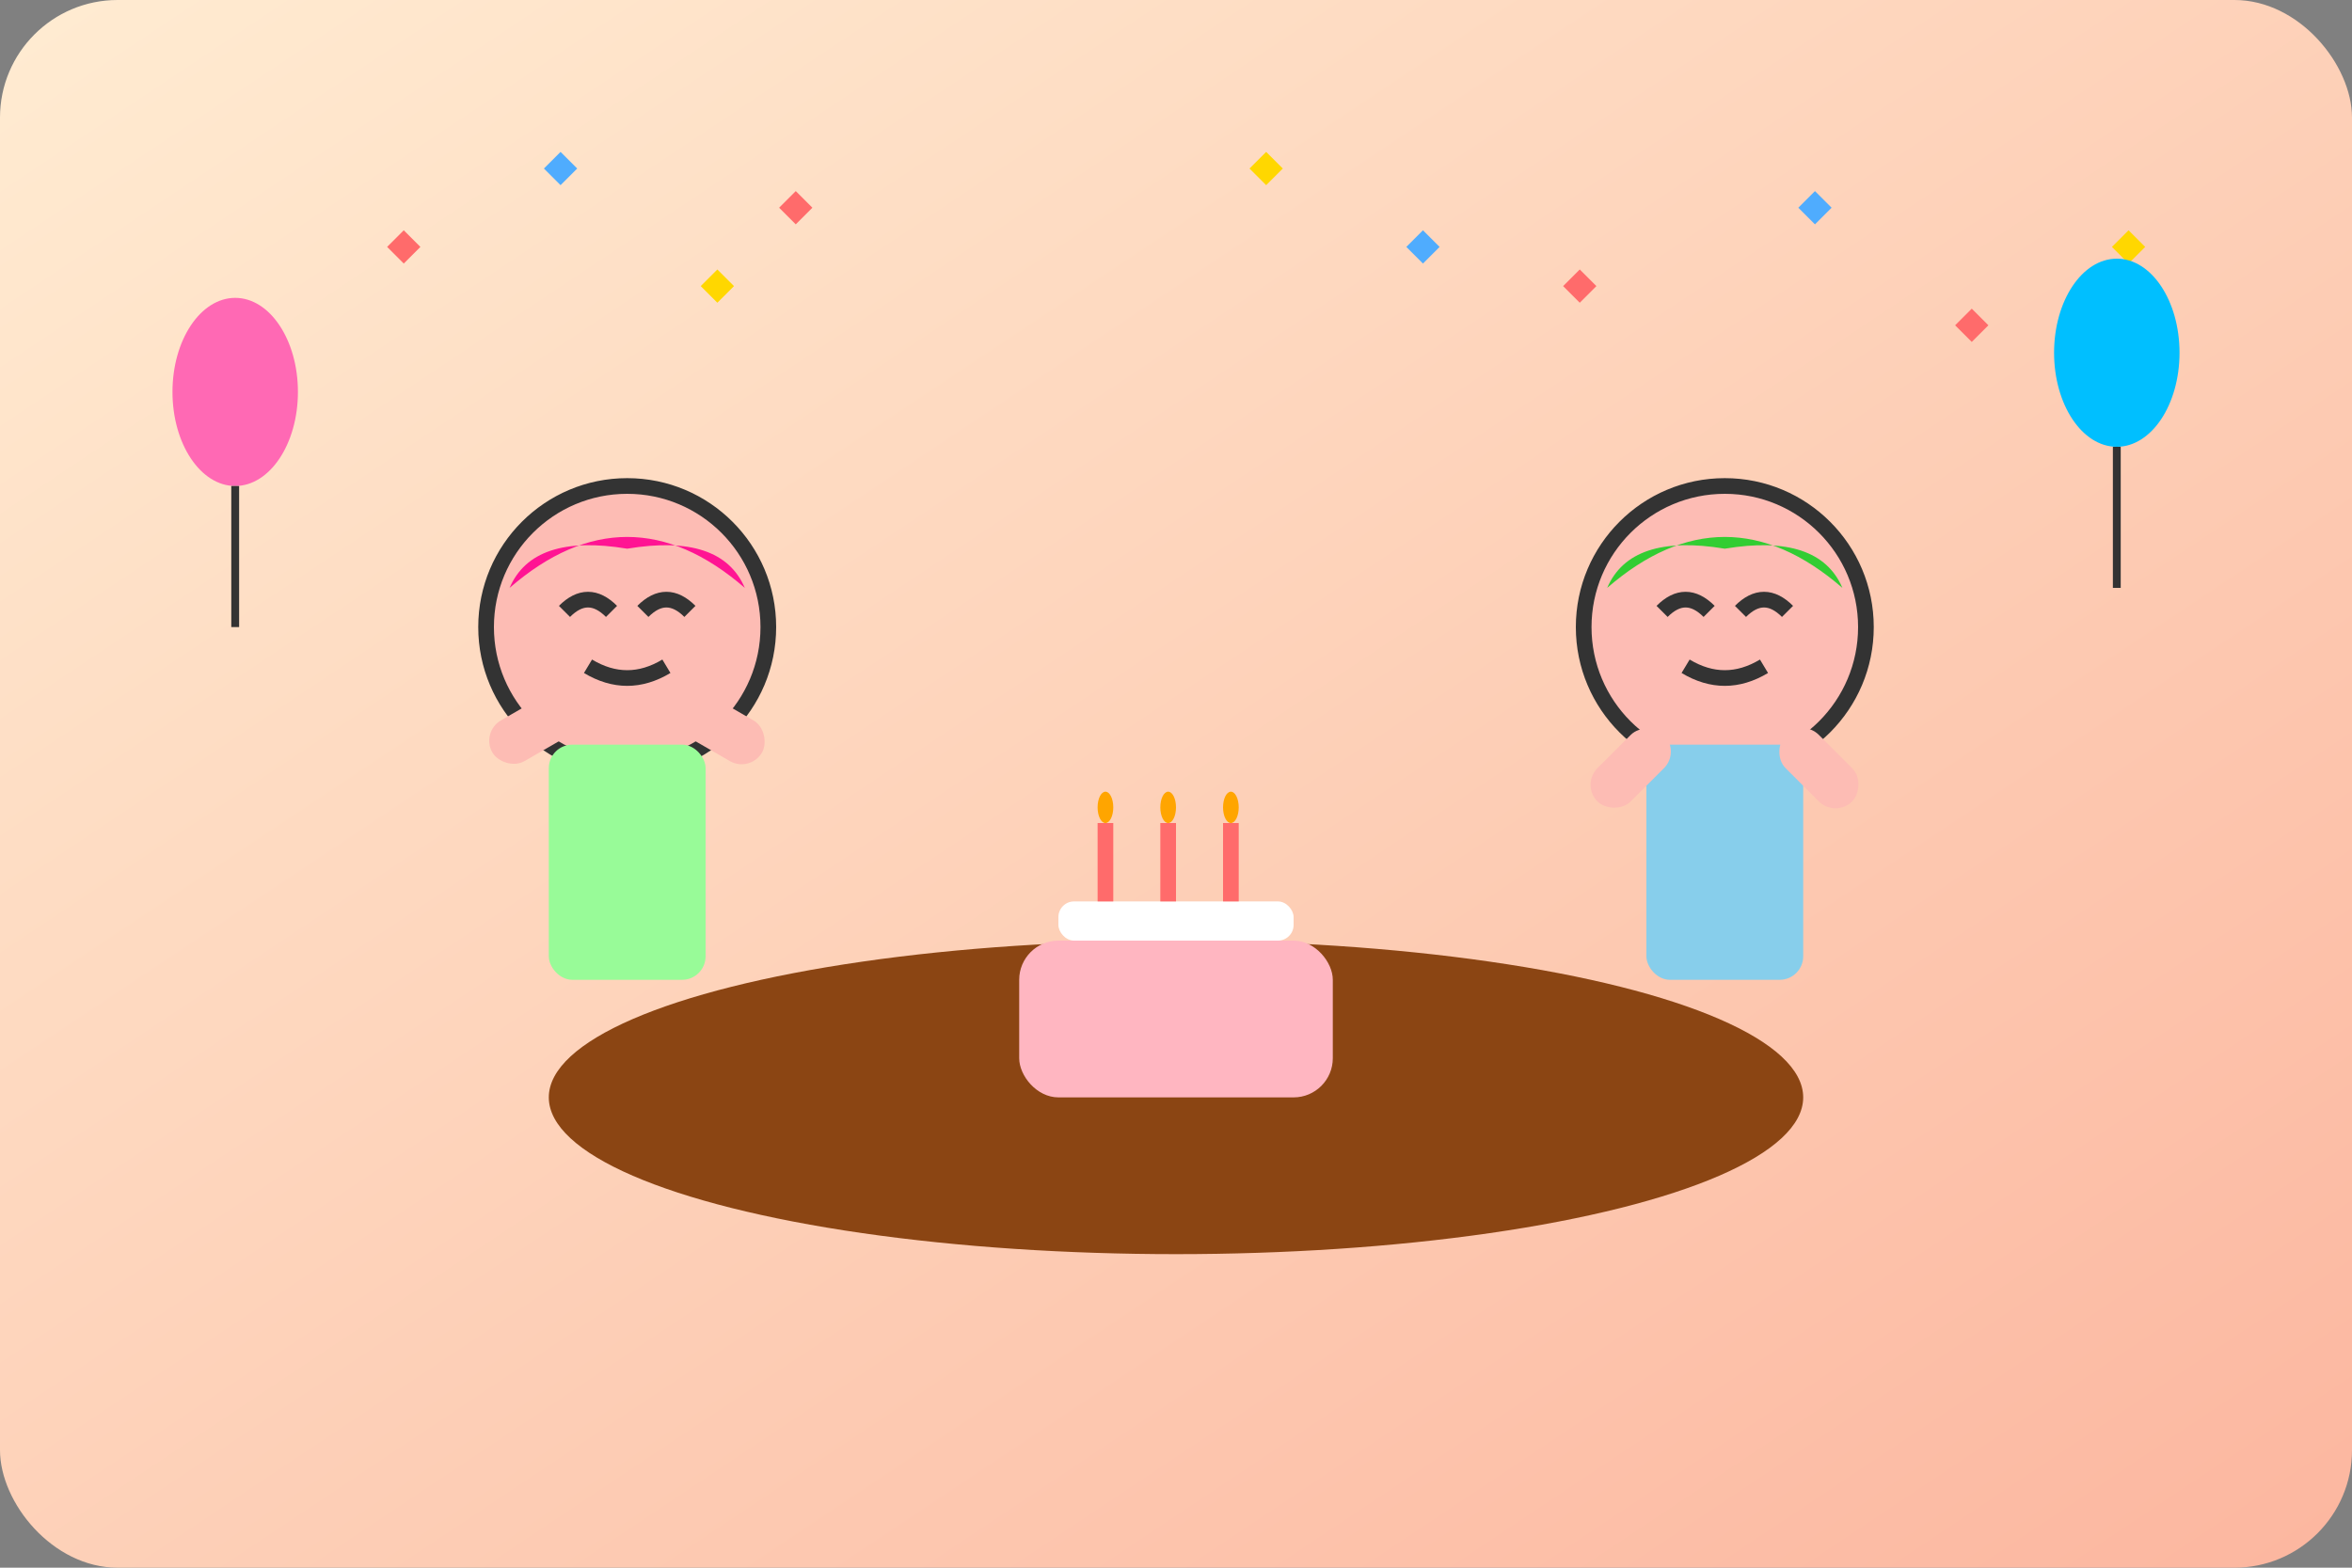 <svg width="300" height="200" viewBox="0 0 300 200" xmlns="http://www.w3.org/2000/svg">
  <rect x="0" y="0" width="300" height="200" fill="#808080" stroke="none"/>
  <defs>
    <linearGradient id="bg3" x1="0%" y1="0%" x2="100%" y2="100%">
      <stop offset="0%" style="stop-color:#ffecd2;stop-opacity:1" />
      <stop offset="100%" style="stop-color:#fcb69f;stop-opacity:1" />
    </linearGradient>
  </defs>
  
  <!-- Background -->
  <rect width="300" height="200" fill="url(#bg3)" rx="15"/>
  
  <!-- Party/celebration scene -->
  <!-- Table -->
  <ellipse cx="150" cy="140" rx="80" ry="20" fill="#8b4513"/>
  
  <!-- Cake -->
  <rect x="130" y="120" width="40" height="20" fill="#ffb6c1" rx="5"/>
  <rect x="135" y="115" width="30" height="5" fill="#fff" rx="2"/>
  <!-- Candles -->
  <rect x="140" y="105" width="2" height="10" fill="#ff6b6b"/>
  <rect x="148" y="105" width="2" height="10" fill="#ff6b6b"/>
  <rect x="156" y="105" width="2" height="10" fill="#ff6b6b"/>
  <!-- Flames -->
  <ellipse cx="141" cy="103" rx="1" ry="2" fill="#ffa500"/>
  <ellipse cx="149" cy="103" rx="1" ry="2" fill="#ffa500"/>
  <ellipse cx="157" cy="103" rx="1" ry="2" fill="#ffa500"/>
  
  <!-- Anime character 1 (left) -->
  <g transform="translate(60, 60)">
    <!-- Head -->
    <circle cx="20" cy="20" r="18" fill="#fdbcb4" stroke="#333" stroke-width="2"/>
    <!-- Hair -->
    <path d="M 5 15 Q 20 2 35 15 Q 32 8 20 10 Q 8 8 5 15" fill="#ff1493"/>
    <!-- Eyes (happy) -->
    <path d="M 12 18 Q 15 15 18 18" stroke="#333" stroke-width="2" fill="none"/>
    <path d="M 22 18 Q 25 15 28 18" stroke="#333" stroke-width="2" fill="none"/>
    <!-- Mouth (smiling) -->
    <path d="M 15 25 Q 20 28 25 25" stroke="#333" stroke-width="2" fill="none"/>
    <!-- Body -->
    <rect x="10" y="35" width="20" height="30" fill="#98fb98" rx="3"/>
    <!-- Arms (raised) -->
    <rect x="2" y="30" width="12" height="6" fill="#fdbcb4" rx="3" transform="rotate(-30 8 33)"/>
    <rect x="26" y="30" width="12" height="6" fill="#fdbcb4" rx="3" transform="rotate(30 32 33)"/>
  </g>
  
  <!-- Anime character 2 (right) -->
  <g transform="translate(200, 60)">
    <!-- Head -->
    <circle cx="20" cy="20" r="18" fill="#fdbcb4" stroke="#333" stroke-width="2"/>
    <!-- Hair -->
    <path d="M 5 15 Q 20 2 35 15 Q 32 8 20 10 Q 8 8 5 15" fill="#32cd32"/>
    <!-- Eyes (happy) -->
    <path d="M 12 18 Q 15 15 18 18" stroke="#333" stroke-width="2" fill="none"/>
    <path d="M 22 18 Q 25 15 28 18" stroke="#333" stroke-width="2" fill="none"/>
    <!-- Mouth (smiling) -->
    <path d="M 15 25 Q 20 28 25 25" stroke="#333" stroke-width="2" fill="none"/>
    <!-- Body -->
    <rect x="10" y="35" width="20" height="30" fill="#87ceeb" rx="3"/>
    <!-- Arms (clapping) -->
    <rect x="2" y="35" width="12" height="6" fill="#fdbcb4" rx="3" transform="rotate(-45 8 38)"/>
    <rect x="26" y="35" width="12" height="6" fill="#fdbcb4" rx="3" transform="rotate(45 32 38)"/>
  </g>
  
  <!-- Confetti -->
  <g fill="#ff6b6b">
    <rect x="50" y="30" width="3" height="3" transform="rotate(45 51.5 31.5)"/>
    <rect x="100" y="25" width="3" height="3" transform="rotate(45 101.5 26.5)"/>
    <rect x="200" y="35" width="3" height="3" transform="rotate(45 201.5 36.5)"/>
    <rect x="250" y="40" width="3" height="3" transform="rotate(45 251.5 41.5)"/>
  </g>
  <g fill="#4facfe">
    <rect x="70" y="20" width="3" height="3" transform="rotate(45 71.5 21.5)"/>
    <rect x="180" y="30" width="3" height="3" transform="rotate(45 181.5 31.5)"/>
    <rect x="230" y="25" width="3" height="3" transform="rotate(45 231.5 26.5)"/>
  </g>
  <g fill="#ffd700">
    <rect x="90" y="35" width="3" height="3" transform="rotate(45 91.5 36.5)"/>
    <rect x="160" y="20" width="3" height="3" transform="rotate(45 161.5 21.5)"/>
    <rect x="270" y="30" width="3" height="3" transform="rotate(45 271.5 31.5)"/>
  </g>
  
  <!-- Balloons -->
  <ellipse cx="30" cy="50" rx="8" ry="12" fill="#ff69b4"/>
  <line x1="30" y1="62" x2="30" y2="80" stroke="#333" stroke-width="1"/>
  
  <ellipse cx="270" cy="45" rx="8" ry="12" fill="#00bfff"/>
  <line x1="270" y1="57" x2="270" y2="75" stroke="#333" stroke-width="1"/>
</svg>